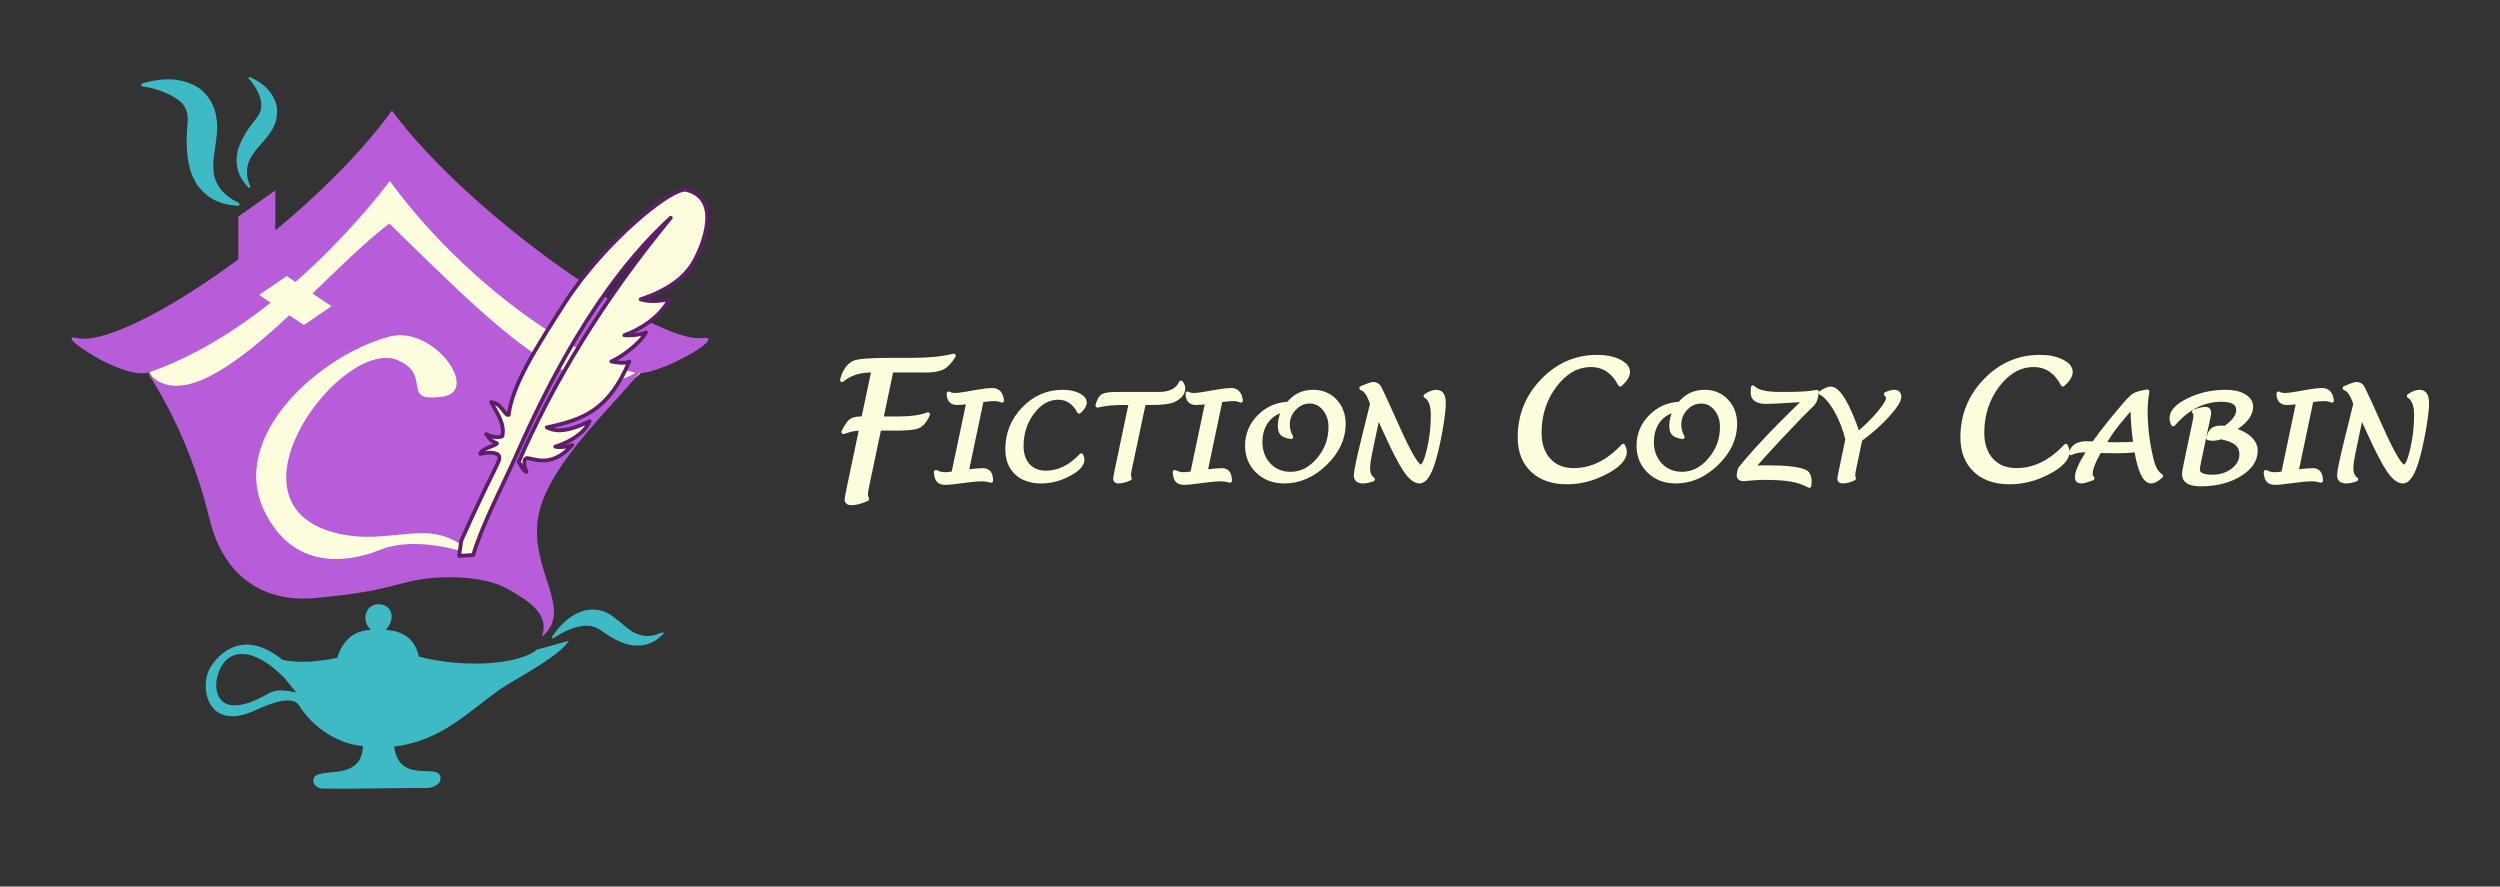 <?xml version="1.0" encoding="UTF-8" standalone="no"?><!DOCTYPE svg PUBLIC "-//W3C//DTD SVG 1.1//EN" "http://www.w3.org/Graphics/SVG/1.1/DTD/svg11.dtd"><svg width="100%" height="100%" viewBox="0 0 14537 5155" version="1.1" xmlns="http://www.w3.org/2000/svg" xmlns:xlink="http://www.w3.org/1999/xlink" xml:space="preserve" xmlns:serif="http://www.serif.com/" style="fill-rule:evenodd;clip-rule:evenodd;stroke-linecap:round;stroke-linejoin:round;stroke-miterlimit:1.5;"><rect x="0" y="0" width="14537" height="5155" fill="#333333" stroke="none"/><rect id="Dark-bg-H" serif:id="Dark bg H" x="0" y="0" width="14536.4" height="5154.83" style="fill:none;"/><g><g><path d="M3740.55,2151.33c-491.775,-170.112 -977.895,-526.811 -1456.76,-1122.82c-422.566,418.85 -824.129,857.204 -1432.56,1103.46c162.89,373.999 695.276,-25.365 1413.21,-813.078c316.358,477.712 1240.29,1150.14 1476.12,832.437Z" style="fill:#fefedf;"/><g><path d="M1216.42,3010.94c-126.584,-528.885 -375.731,-869.124 -375.731,-869.124c288.203,411.41 1018.61,-542.907 1423.38,-841.613c556.55,536.703 1137.22,1170.08 1498.97,813.807c-169.013,221.443 -573.153,576.252 -631.584,881.899c-60.841,318.257 213.78,548.547 17.913,708.041c55.84,-137.787 -97.423,-220.795 -185.563,-272.886c-139.948,-82.711 -348.158,-76.947 -418.71,-72.436c-243.003,15.536 -226.22,74.74 -712.764,118.991c-283.447,25.779 -529.869,-107.219 -615.903,-466.679Z" style="fill:#b75dd9;"/><path d="M867.501,2164.74c-147.401,51.095 -564.336,-234.03 -423.246,-199.758c284.474,69.1 1357.27,-660.993 1834.58,-1322.02c461.331,624.046 1539.85,1355.31 1802.49,1322.52c169.225,-21.133 -272.107,234.153 -391.456,201.374c-383.154,-105.234 -1000.76,-537.259 -1423.39,-1114.51c-0,-0 -610.712,839.153 -1398.98,1112.4Z" style="fill:#b75dd9;"/><path d="M1601.08,1420.78l0,-313.643l-215.404,151.785l0,313.643l215.404,-151.785Z" style="fill:#b75dd9;"/></g><g><path d="M2576.28,2305.8c216.703,-30.997 -53.917,-415.935 -312.163,-348.462c-394.828,103.158 -941.149,576.52 -725.962,1016.35c164.292,335.8 471.602,303.562 667.885,225.048c254.087,-101.634 569.301,50.227 522.692,7.26c-232.307,-214.159 -455.143,-21.636 -784.038,-108.894c-679.703,-180.331 50.761,-1143.25 370.24,-1001.83c204.753,90.635 3.384,247.427 261.346,210.529Z" style="fill:#fefedf;"/><path d="M1927.41,1780.78l-260.129,-175.229l-160.416,109.169l260.129,175.229l160.416,-109.169Z" style="fill:#fefedf;"/></g><g><path d="M1447.93,459.438c0,-0 55.225,55.345 69.658,128.38c2.317,11.724 1.498,23.549 0.8,36.176c-1.27,22.984 -12.187,45.734 -32.581,70.653c-7.508,10.872 -17.426,21.97 -27.026,34.69c-9.593,12.71 -19.4,26.394 -28.376,41.213c-28.195,46.546 -53.625,99.047 -54.794,156.139c-1.09,53.283 13.985,108.001 68.994,162.754c1.937,2.81 5.791,3.518 8.6,1.581c2.81,-1.937 3.519,-5.79 1.582,-8.6c-25.58,-57.383 -22.169,-102.275 -7.631,-142.892c7.031,-19.643 18.602,-36.095 30.41,-52.961c12.746,-18.205 27.854,-34.031 41.983,-50.183c10.766,-12.309 21.354,-24.115 30.756,-35.841c12.052,-15.029 22.086,-29.963 30.534,-43.518c11.505,-21.071 20.708,-40.643 24.963,-60.2c7.985,-36.708 7.749,-69.901 -2.527,-99.648c-13.233,-38.304 -35.227,-69.993 -62.179,-93.7c-42.577,-37.451 -86.487,-54.452 -86.487,-54.452c-2.873,-1.843 -6.701,-1.007 -8.544,1.865c-1.843,2.872 -1.007,6.701 1.865,8.544Z" style="fill:#3ebac4;"/><path d="M832.01,502.703c-0,0 115.793,14.898 202.777,76.689c38.846,27.595 63.114,69.956 55.734,138.035c-0.206,14.683 -2.507,30.819 -3.473,48.18c-1.483,26.64 -2.599,55.47 -1.157,85.175c3.921,80.754 16.837,165.937 66.926,232.072c44.894,59.274 111.128,106.11 228.147,113.784c4.954,1.301 10.033,-1.666 11.333,-6.62c1.301,-4.954 -1.665,-10.033 -6.619,-11.333c-83.119,-39.948 -119.377,-90.483 -137.225,-146.166c-6.9,-21.528 -7.107,-43.251 -8.078,-65.653c-1.585,-36.581 5.531,-72.596 10.428,-108.236c3.874,-28.187 8.09,-55.413 10.235,-80.849c1.895,-22.473 1.62,-43.617 0.843,-62.649c-3.515,-37.406 -9.235,-70.243 -21.989,-97.985c-24.107,-52.436 -56.963,-92.081 -100.692,-115.879c-50.816,-27.655 -106.891,-40.556 -161.126,-39.932c-82.486,0.949 -148.151,22.923 -148.151,22.923c-5.09,0.576 -8.754,5.176 -8.179,10.265c0.576,5.09 5.176,8.755 10.266,8.179Z" style="fill:#3ebac4;"/><path d="M3219.5,3710c0,0 67.975,-49.493 149.257,-67.515c22.336,-4.953 45.074,-5.056 68.39,-1.706c18.436,2.648 36.361,10.136 54.1,23.259c19.075,11.157 39.82,27.343 63.867,41.444c37.01,21.704 78.377,41.494 123.617,46.742c45.763,5.309 93.178,-0.389 142.178,-34.349l35.627,-30.607c2.59,-1.814 3.222,-5.389 1.408,-7.98c-1.813,-2.591 -5.389,-3.222 -7.98,-1.409l-41.141,14.363c-43.975,12.415 -79.21,4.323 -111.705,-9.492c-32.683,-13.894 -58.553,-37.93 -84.229,-59.379c-22.595,-18.875 -44.344,-35.98 -63.363,-49.508c-16.571,-9.73 -32.813,-17.779 -49.514,-22.143c-42.276,-11.047 -83.793,-9.283 -121.474,4.909c-37.952,14.295 -71.231,36.705 -98.157,62.018c-44.452,41.79 -69.404,83.693 -69.404,83.693c-2.114,2.352 -1.921,5.977 0.431,8.091c2.352,2.114 5.978,1.921 8.092,-0.431Z" style="fill:#3ebac4;"/></g><path d="M2901.82,2652.24c-7.713,-20.231 -52.176,-26.007 -108.986,-12.95c4.613,-32.869 94.521,-46.868 96.756,-61.738c-25.473,-7.775 -46.071,-26.203 -62.629,-53.458c41.355,22.963 80.361,20.613 94.269,11.217c14.629,-69.264 -27.597,-127.286 -65.411,-197.15c61.77,5.714 76.298,78.115 102.316,74.518c18.851,-171.946 163.358,-396.586 324.63,-648.823c220.581,-344.997 622.211,-681.832 710.059,-659.341c231.826,59.353 54.837,392.514 54.837,392.514c-60.601,125.527 -180.859,195.46 -322.34,243.615c51.208,17.063 128.659,10.496 168.814,-3.86c-58.415,110.199 -173.193,179.632 -263.781,212.61c28.16,3.257 95.651,-1.976 125.753,-16.499c-28.178,55.875 -133.508,140.205 -201.363,168.922c30.986,7.344 88.936,13.004 104.501,0.588c-120.5,282.428 -263.943,336.881 -479.661,382.721c42.468,21.346 105.973,34.689 249.66,-36.376c-28.748,69.611 -116.853,122.175 -200.741,148.427c26.449,5.643 66.689,2.543 98.556,-9.554c-128.34,150.579 -248.126,63.486 -269.502,78.03c-11.619,7.906 -13.228,36.091 4.322,78.16c-23.951,-5.882 -34.77,-48.804 -46.323,-56.396c197.524,-456.635 490.308,-942.501 884.793,-1421.06c-171.946,159.363 -514.307,510.009 -893.906,1370.88c-70.23,159.271 -210.336,429.658 -254.468,589.802l-82.229,5.347l11.895,-87.407c196.419,-438.635 231.435,-463.215 220.179,-492.737Z" style="fill:#fefedf;stroke:#5c1f67;stroke-width:22.21px;"/><path d="M3120.76,3777.74c-94.74,82.998 -407.661,111.993 -684.903,40.599c-20.244,-91.704 -78.802,-148.577 -192.184,-155.611c64.394,-74.374 28.861,-149.625 -42.505,-149.285c-76.798,0.366 -103.505,94.805 -44.55,149.285c-104.776,4.476 -164.912,65.073 -195.601,162.688c-112.142,22.65 -219.574,31.843 -316.896,12.149c-246.091,-197.776 -383.507,-11.663 -415.652,34.512c-74.951,107.663 -30.652,391.471 257.166,257.669c88.265,-41.033 215.5,-87.937 252.802,-28.258c85.432,136.683 237.947,227.471 371.725,236.434c-6.776,230.039 -302.558,100.237 -287.661,208.175c2.214,16.045 20.647,38.777 54.336,39.272c74.008,1.088 205.398,1.174 328.772,-1.268c108.009,-2.139 196.114,-1 273.399,-1.83c49.916,-0.536 79.487,-28.425 81.754,-47.529c13.771,-116.055 -236.895,41.125 -268.92,-193.035c273.884,-35.826 416.634,-190.891 609.69,-329.193c82.958,-59.43 344.02,-188.389 406.909,-286.629l-187.681,51.855Zm-1464.32,167.014c-185.575,-190.733 -345.735,-183.588 -391.92,-13.181c-27.843,102.731 17.385,255.069 278.573,110.955c52.292,-28.853 71.359,-38.022 178.833,-16.412l-65.486,-81.362Z" style="fill:#3ebac4;"/></g><g><path d="M5112.38,2491.85l-68.347,323.757c-6.274,29.674 -9.411,48.884 -9.411,57.63c0,8.746 2.147,18.116 6.439,28.112c-33.349,15.93 -63.89,23.895 -91.626,23.895c-17.169,-0 -25.754,-6.56 -25.754,-19.679c-0,-6.871 3.302,-26.237 9.905,-58.098l74.787,-355.617l-7.429,0c-29.717,0 -61.744,6.716 -96.083,20.147c16.178,-33.11 30.459,-54.428 42.841,-63.955c12.382,-9.527 32.11,-14.29 59.185,-14.29l13.372,0l59.433,-280.183l-10.896,-0c-71.98,-0 -129.266,18.585 -171.86,55.755c12.877,-49.352 35.165,-82.305 66.862,-98.86c22.453,-11.557 92.121,-17.336 209.006,-17.336l130.257,-0c97.074,-0 177.804,-8.121 242.189,-24.364c-20.471,34.047 -41.85,56.771 -64.138,68.172c-22.287,11.401 -56.544,17.101 -102.769,17.101l-43.584,-0.468l-151.554,-0l-58.938,280.183l106.979,0c66.367,0 121.177,-7.965 164.431,-23.895c-15.848,35.296 -34.091,57.786 -54.727,67.469c-20.637,9.683 -61.167,14.524 -121.59,14.524l-106.98,0Z" style="fill:#fefedf;fill-rule:nonzero;stroke:#fefedf;stroke-width:24.4px;stroke-linecap:butt;stroke-miterlimit:2;"/><path d="M5707.98,2326.72l-87.38,415.991c45.046,-5.578 77.003,-8.367 95.871,-8.367c30.659,-0 45.989,20.191 45.989,60.575c-17.216,-5.578 -35.376,-8.367 -54.48,-8.367c-18.396,-0 -40.919,1.673 -67.569,5.02l-80.659,10.04c-28.773,3.793 -48.938,5.689 -60.495,5.689c-19.811,0 -33.843,-4.462 -42.098,-13.386c-8.254,-8.925 -13.207,-25.212 -14.858,-48.862c16.745,8.702 34.197,13.052 52.357,13.052c9.906,0 26.415,-1.673 49.528,-5.02l87.734,-416.325c-25.471,4.016 -47.523,6.024 -66.154,6.024c-32.547,-0 -48.82,-18.072 -48.82,-54.217c9.198,5.801 20.754,8.702 34.669,8.702c16.981,-0 41.745,-2.901 74.291,-8.702l55.895,-10.04c38.915,-6.693 68.631,-10.04 89.15,-10.04c31.839,0 50.235,20.192 55.187,60.575c-13.207,-6.024 -27.004,-9.036 -41.39,-9.036c-18.16,0 -38.561,1.562 -61.202,4.686c-3.538,0.669 -8.726,1.338 -15.566,2.008Z" style="fill:#fefedf;fill-rule:nonzero;stroke:#fefedf;stroke-width:24.4px;stroke-linecap:butt;stroke-miterlimit:2;"/><path d="M6287.1,2648.49c4.481,10.054 6.722,17.985 6.722,23.793c-0,29.039 -26.238,57.408 -78.713,85.107c-52.476,27.699 -106.307,41.549 -161.495,41.549c-60.376,-0 -108.076,-16.622 -143.099,-49.866c-35.023,-33.243 -52.534,-78.758 -52.534,-136.544c-0,-91.252 31.603,-169.676 94.809,-235.271c63.207,-65.594 138.795,-98.392 226.765,-98.392c35.848,0 66.037,6.035 90.564,18.106c24.528,12.071 36.792,26.823 36.792,44.257c0,15.646 -10.613,32.857 -31.839,51.633c-28.537,-53.864 -68.984,-80.819 -121.342,-80.864c-57.31,0.045 -107.297,28.182 -149.961,84.409c-42.664,56.228 -64.02,121.878 -64.068,196.952c0.048,47.896 12.854,85.811 38.419,113.745c25.566,27.934 60.164,41.924 103.795,41.969c74.527,-0.045 142.922,-33.573 205.185,-100.583Z" style="fill:#fefedf;fill-rule:nonzero;stroke:#fefedf;stroke-width:24.4px;stroke-linecap:butt;stroke-miterlimit:2;"/><path d="M6650.77,2342.78l-79.924,377.839c-4.499,20.972 -6.749,34.693 -6.749,41.164c0,6.247 1.533,12.94 4.599,20.08c-24.292,11.378 -46.108,17.068 -65.447,17.068c-12.264,-0 -18.396,-4.686 -18.396,-14.056c0,-4.686 2.359,-18.519 7.076,-41.499l84.196,-400.596l-49.173,-0c-55.896,-0 -104.126,5.02 -144.691,15.06c7.783,-29.674 18.278,-48.192 31.485,-55.555c13.207,-7.363 42.098,-11.044 86.673,-11.044l239.501,-0c64.385,-0 106.955,-21.977 127.71,-65.93c8.254,13.164 12.381,23.762 12.381,31.794c0,29.004 -18.956,52.319 -56.868,69.945c-22.843,10.486 -66.173,15.73 -129.987,15.73l-42.386,-0Z" style="fill:#fefedf;fill-rule:nonzero;stroke:#fefedf;stroke-width:24.4px;stroke-linecap:butt;stroke-miterlimit:2;"/><path d="M7096.87,2326.72l-87.381,415.991c45.047,-5.578 77.004,-8.367 95.871,-8.367c30.66,-0 45.99,20.191 45.99,60.575c-17.217,-5.578 -35.377,-8.367 -54.48,-8.367c-18.396,-0 -40.919,1.673 -67.57,5.02l-80.659,10.04c-28.773,3.793 -48.938,5.689 -60.494,5.689c-19.811,0 -33.844,-4.462 -42.098,-13.386c-8.255,-8.925 -13.208,-25.212 -14.858,-48.862c16.745,8.702 34.197,13.052 52.357,13.052c9.906,0 26.415,-1.673 49.528,-5.02l87.734,-416.325c-25.471,4.016 -47.523,6.024 -66.155,6.024c-32.546,-0 -48.82,-18.072 -48.82,-54.217c9.198,5.801 20.755,8.702 34.67,8.702c16.98,-0 41.744,-2.901 74.291,-8.702l55.895,-10.04c38.914,-6.693 68.631,-10.04 89.149,-10.04c31.839,0 50.235,20.192 55.188,60.575c-13.207,-6.024 -27.004,-9.036 -41.391,-9.036c-18.16,0 -38.56,1.562 -61.201,4.686c-3.538,0.669 -8.727,1.338 -15.566,2.008Z" style="fill:#fefedf;fill-rule:nonzero;stroke:#fefedf;stroke-width:24.4px;stroke-linecap:butt;stroke-miterlimit:2;"/><path d="M7491.67,2348.14c36.515,-46.184 84.694,-69.276 144.536,-69.276c51.123,0 93.293,17.57 126.51,52.71c33.218,35.14 49.826,79.707 49.826,133.7c0,84.113 -35.73,160.751 -107.191,229.916c-71.461,69.164 -150.587,103.747 -237.378,103.747c-62.499,-0 -114.09,-19.578 -154.773,-58.734c-40.684,-39.156 -61.025,-88.743 -61.025,-148.76c-0,-65.148 23.206,-121.261 69.617,-168.337c46.412,-47.077 103.038,-72.065 169.878,-74.966Zm-27.064,36.479c-42.032,9.594 -75.197,30.901 -99.497,63.921c-24.299,33.021 -36.473,73.627 -36.521,121.819c0.048,53.77 16.569,98.102 49.564,132.996c32.994,34.894 75.08,52.364 126.259,52.41c61.319,-0.046 115.434,-27.5 162.343,-82.363c46.909,-54.862 70.388,-118.326 70.436,-190.391c-0.048,-41.945 -11.718,-77.185 -35.009,-105.721c-23.292,-28.535 -52.013,-42.826 -86.162,-42.871c-34.621,0.045 -64.649,13.387 -90.084,40.027c-25.434,26.639 -38.151,58.253 -38.151,94.844c-0,25.881 6.476,49.753 19.429,71.618c-25.836,-4.462 -43.08,-11.044 -51.733,-19.745c-8.652,-8.701 -12.978,-24.096 -12.978,-46.184c-0,-28.781 7.368,-58.901 22.104,-90.36Z" style="fill:#fefedf;fill-rule:nonzero;stroke:#fefedf;stroke-width:24.4px;stroke-linecap:butt;stroke-miterlimit:2;"/><path d="M8012.42,2415.74l-44.929,214.187c-8.49,40.606 -12.735,71.284 -12.735,92.033c-0,31.013 9.316,52.766 27.947,65.26c-21.462,7.809 -41.037,11.714 -58.725,11.714c-26.415,-0 -39.622,-11.491 -39.622,-34.471c-0,-21.865 14.033,-89.802 42.098,-203.812l52.712,-213.518l-10.26,-26.104c-13.915,-35.475 -31.367,-56.782 -52.357,-63.921c36.32,-15.841 59.197,-23.762 68.631,-23.762c15.801,0 27.652,6.973 35.553,20.917c7.901,13.945 42.629,89.747 104.185,227.406c69.102,154.616 114.62,231.925 136.554,231.925c16.273,-0 32.134,-32.854 47.582,-98.56c15.447,-65.706 23.171,-133.253 23.171,-202.641c0,-55.778 -14.032,-92.479 -42.098,-110.105c23.113,-15.618 43.985,-23.427 62.617,-23.427c28.065,0 42.098,21.642 42.098,64.926c0,34.359 -6.309,87.013 -18.926,157.962c-12.618,70.95 -26.238,130.632 -40.86,179.047c-24.057,78.758 -50.825,118.138 -80.306,118.138c-25.471,-0 -52.77,-21.252 -81.897,-63.754c-29.127,-42.503 -67.982,-117.636 -116.566,-225.399c-15.802,-34.805 -26.533,-58.12 -32.193,-69.945l-11.674,-24.096Z" style="fill:#fefedf;fill-rule:nonzero;stroke:#fefedf;stroke-width:24.4px;stroke-linecap:butt;stroke-miterlimit:2;"/><path d="M9438.17,2593.26c6.273,14.075 9.41,25.179 9.41,33.31c0,40.655 -36.733,80.371 -110.198,119.15c-73.466,38.778 -148.83,58.168 -226.093,58.168c-84.527,-0 -151.306,-23.271 -200.339,-69.812c-49.032,-46.541 -73.548,-110.261 -73.548,-191.162c0,-127.753 44.245,-237.546 132.734,-329.379c88.489,-91.832 194.312,-137.749 317.471,-137.749c50.187,0 92.451,8.45 126.79,25.349c34.339,16.899 51.508,37.552 51.508,61.96c0,21.904 -14.858,45.999 -44.574,72.286c-39.953,-75.41 -96.579,-113.146 -169.88,-113.21c-80.234,0.064 -150.216,39.455 -209.946,118.173c-59.729,78.719 -89.627,170.629 -89.694,275.732c0.067,67.054 17.996,120.135 53.787,159.243c35.791,39.108 84.229,58.694 145.313,58.757c104.338,-0.063 200.091,-47.002 287.259,-140.816Z" style="fill:#fefedf;fill-rule:nonzero;stroke:#fefedf;stroke-width:24.4px;stroke-linecap:butt;stroke-miterlimit:2;"/><path d="M9767.95,2348.14c36.516,-46.184 84.694,-69.276 144.536,-69.276c51.123,0 93.294,17.57 126.511,52.71c33.217,35.14 49.826,79.707 49.826,133.7c-0,84.113 -35.731,160.751 -107.192,229.916c-71.461,69.164 -150.587,103.747 -237.378,103.747c-62.498,-0 -114.09,-19.578 -154.773,-58.734c-40.683,-39.156 -61.025,-88.743 -61.025,-148.76c0,-65.148 23.206,-121.261 69.618,-168.337c46.412,-47.077 103.037,-72.065 169.877,-74.966Zm-27.063,36.479c-42.032,9.594 -75.198,30.901 -99.497,63.921c-24.299,33.021 -36.473,73.627 -36.521,121.819c0.048,53.77 16.569,98.102 49.563,132.996c32.995,34.894 75.081,52.364 126.259,52.41c61.32,-0.046 115.435,-27.5 162.344,-82.363c46.909,-54.862 70.387,-118.326 70.435,-190.391c-0.048,-41.945 -11.717,-77.185 -35.009,-105.721c-23.291,-28.535 -52.012,-42.826 -86.161,-42.871c-34.622,0.045 -64.65,13.387 -90.084,40.027c-25.434,26.639 -38.152,58.253 -38.152,94.844c0,25.881 6.477,49.753 19.43,71.618c-25.836,-4.462 -43.08,-11.044 -51.733,-19.745c-8.653,-8.701 -12.979,-24.096 -12.979,-46.184c0,-28.781 7.368,-58.901 22.105,-90.36Z" style="fill:#fefedf;fill-rule:nonzero;stroke:#fefedf;stroke-width:24.4px;stroke-linecap:butt;stroke-miterlimit:2;"/><path d="M10192.1,2720.64c28.979,-1.795 57.133,-2.693 84.462,-2.693c108.606,0 181.403,8.281 218.39,24.844c18.142,8.279 27.213,27.974 27.213,59.084c-0,4.703 -0.59,12.202 -1.769,22.496c-29.716,-16.956 -64.386,-28.893 -104.008,-35.809c-39.622,-6.917 -92.097,-10.375 -157.426,-10.375c-28.066,0 -55.659,1.45 -82.782,4.351l-12.028,1.004l-22.995,2.343c-20.282,-0 -30.424,-7.511 -30.424,-22.533c0,-4.706 2.241,-16.589 6.722,-35.647c76.885,-96.398 192.331,-219.571 346.338,-369.52c4.953,-4.908 16.156,-16.177 33.608,-33.806c-67.923,4.396 -118.748,7.519 -152.474,9.371c-38.678,1.784 -63.324,2.677 -73.937,2.677c-52.593,-0 -78.89,-17.403 -78.89,-52.208c-0,-4.016 0.472,-14.391 1.415,-31.124c21.462,25.434 74.409,38.152 158.841,38.152l44.575,-0c68.867,-0 124.762,-3.905 167.686,-11.714c-4.009,25.418 -8.312,42.808 -12.907,52.172c-4.595,9.364 -14.551,21.291 -29.866,35.783c-36.047,34.112 -94.598,94.531 -175.651,181.259c-81.053,86.727 -132.417,144.025 -154.093,171.893Z" style="fill:#fefedf;fill-rule:nonzero;stroke:#fefedf;stroke-width:24.4px;stroke-linecap:butt;stroke-miterlimit:2;"/><path d="M10816.9,2554.96l-34.669,165.661c-4.481,20.972 -6.722,34.693 -6.722,41.164c0,6.247 1.415,12.94 4.245,20.08c-24.056,11.378 -45.753,17.068 -65.093,17.068c-12.5,-0 -18.749,-4.686 -18.749,-14.056c-0,-4.909 2.476,-18.853 7.429,-41.834l39.268,-188.083c-14.387,-60.909 -36.143,-116.91 -65.27,-168.002c-29.127,-51.093 -58.785,-85.229 -88.973,-102.409c24.764,-16.287 43.514,-24.43 56.249,-24.43c45.283,-0 98.348,87.571 159.196,262.713c46.461,-38.598 87.203,-78.646 122.226,-120.145c35.023,-41.499 52.535,-70.503 52.535,-87.013c-0,-9.148 -3.892,-17.18 -11.675,-24.097c20.047,-8.478 35.849,-12.717 47.405,-12.717c19.34,0 29.009,9.705 29.009,29.116c0,21.642 -23.349,57.898 -70.046,108.767c-46.697,50.869 -98.819,96.942 -156.365,138.217Z" style="fill:#fefedf;fill-rule:nonzero;stroke:#fefedf;stroke-width:24.4px;stroke-linecap:butt;stroke-miterlimit:2;"/><path d="M12012.3,2593.26c6.273,14.075 9.41,25.179 9.41,33.31c-0,40.655 -36.733,80.371 -110.199,119.15c-73.465,38.778 -148.83,58.168 -226.092,58.168c-84.527,-0 -151.307,-23.271 -200.339,-69.812c-49.032,-46.541 -73.548,-110.261 -73.548,-191.162c-0,-127.753 44.244,-237.546 132.733,-329.379c88.489,-91.832 194.313,-137.749 317.471,-137.749c50.188,0 92.451,8.45 126.791,25.349c34.339,16.899 51.508,37.552 51.508,61.96c0,21.904 -14.858,45.999 -44.575,72.286c-39.952,-75.41 -96.578,-113.146 -169.879,-113.21c-80.234,0.064 -150.216,39.455 -209.946,118.173c-59.729,78.719 -89.628,170.629 -89.695,275.732c0.067,67.054 17.997,120.135 53.788,159.243c35.791,39.108 84.229,58.694 145.313,58.757c104.337,-0.063 200.09,-47.002 287.259,-140.816Z" style="fill:#fefedf;fill-rule:nonzero;stroke:#fefedf;stroke-width:24.4px;stroke-linecap:butt;stroke-miterlimit:2;"/><path d="M12208,2621.9l-7.076,12.717c-29.716,52.431 -44.574,93.038 -44.574,121.819c-0,8.478 3.419,16.733 10.259,24.765c-5.66,1.785 -18.396,6.136 -38.207,13.052c-9.198,3.124 -17.924,4.686 -26.179,4.686c-16.509,-0 -24.763,-7.475 -24.763,-22.423c-0,-31.013 20.4,-78.312 61.201,-141.899l10.967,-17.068l-18.042,0c-38.679,0 -68.631,5.689 -89.857,17.068c11.085,-37.706 40.919,-56.559 89.503,-56.559l43.867,1.004l9.552,-13.386c37.028,-52.655 93.631,-123.492 169.808,-212.514c25.708,-30.12 44.929,-48.861 57.665,-56.224c12.735,-7.363 37.381,-14.056 73.937,-20.08c-6.84,40.16 -10.259,77.531 -10.259,112.114c-0,91.698 11.202,184.624 33.608,278.777c12.263,51.762 31.013,85.117 56.249,100.066c-22.17,20.749 -41.155,31.124 -56.957,31.124c-37.263,-0 -66.037,-60.464 -86.319,-181.39c-38.915,4.016 -78.183,6.024 -117.805,6.024l-96.578,-1.673Zm25.471,-39.491l71.461,1.673c48.82,0 86.201,-1.561 112.144,-4.685c-10.849,-78.312 -16.273,-143.237 -16.273,-194.776l0.354,-25.1c-7.783,9.371 -25.236,29.674 -52.358,60.909c-49.056,56.894 -85.022,106.536 -107.899,148.927l-7.429,13.052Z" style="fill:#fefedf;fill-rule:nonzero;stroke:#fefedf;stroke-width:24.4px;stroke-linecap:butt;stroke-miterlimit:2;"/><path d="M12636.8,2466.95c-6.132,-12.271 -9.198,-23.873 -9.198,-34.805c-0,-38.376 32.841,-73.516 98.524,-105.42c65.683,-31.905 137.792,-47.858 216.329,-47.858c43.867,0 79.303,7.921 106.307,23.762c27.004,15.84 40.506,36.59 40.506,62.248c0,47.522 -35.73,92.145 -107.191,133.866c41.744,10.71 74.468,26.885 98.17,48.527c23.703,21.642 35.554,46.184 35.554,73.627c-0,53.993 -31.014,99.954 -93.041,137.883c-62.027,37.928 -137.144,56.893 -225.35,56.893c-64.857,-0 -97.286,-19.299 -97.286,-57.897c0,-9.148 3.538,-30.567 10.613,-64.257l49.881,-237.278c4.01,-18.965 6.014,-32.463 6.014,-40.495c0,-7.809 -2.83,-14.949 -8.49,-21.419c31.132,-11.155 52.947,-16.733 65.447,-16.733c14.622,-0 21.934,7.927 21.934,23.782c-0,4.02 -3.892,23.669 -11.675,58.949l-46.343,220.064c-5.189,25.456 -7.783,42.091 -7.783,49.907c-0,28.137 28.301,42.205 84.904,42.205c46.461,-0 86.26,-12.68 119.396,-38.04c33.137,-25.359 49.705,-55.803 49.705,-91.33c-0,-27.704 -9.198,-49.376 -27.594,-65.017c-18.396,-15.64 -49.056,-27.706 -91.98,-36.199c-15.33,5.801 -32.074,8.702 -50.235,8.702c-6.132,-0 -13.796,-1.004 -22.994,-3.012c6.839,-23.873 15.388,-39.937 25.648,-48.192c10.259,-8.255 26.827,-12.383 49.704,-12.383c5.896,-0 13.797,0.335 23.702,1.004c50.235,-34.805 75.353,-69.276 75.353,-103.412c-0,-40.383 -32.547,-60.575 -97.64,-60.575c-105.423,0 -199.053,47.634 -280.891,142.903Z" style="fill:#fefedf;fill-rule:nonzero;stroke:#fefedf;stroke-width:24.4px;stroke-linecap:butt;stroke-miterlimit:2;"/><path d="M13440.6,2326.72l-87.38,415.991c45.046,-5.578 77.003,-8.367 95.871,-8.367c30.659,-0 45.989,20.191 45.989,60.575c-17.216,-5.578 -35.376,-8.367 -54.48,-8.367c-18.396,-0 -40.919,1.673 -67.569,5.02l-80.659,10.04c-28.773,3.793 -48.938,5.689 -60.495,5.689c-19.81,0 -33.843,-4.462 -42.098,-13.386c-8.254,-8.925 -13.207,-25.212 -14.858,-48.862c16.745,8.702 34.197,13.052 52.358,13.052c9.905,0 26.414,-1.673 49.527,-5.02l87.734,-416.325c-25.471,4.016 -47.522,6.024 -66.154,6.024c-32.547,-0 -48.82,-18.072 -48.82,-54.217c9.198,5.801 20.754,8.702 34.669,8.702c16.981,-0 41.745,-2.901 74.291,-8.702l55.895,-10.04c38.915,-6.693 68.631,-10.04 89.15,-10.04c31.839,0 50.235,20.192 55.188,60.575c-13.208,-6.024 -27.005,-9.036 -41.391,-9.036c-18.16,0 -38.561,1.562 -61.202,4.686c-3.538,0.669 -8.726,1.338 -15.566,2.008Z" style="fill:#fefedf;fill-rule:nonzero;stroke:#fefedf;stroke-width:24.4px;stroke-linecap:butt;stroke-miterlimit:2;"/><path d="M13729.9,2415.74l-44.929,214.187c-8.49,40.606 -12.735,71.284 -12.735,92.033c-0,31.013 9.316,52.766 27.947,65.26c-21.461,7.809 -41.037,11.714 -58.725,11.714c-26.415,-0 -39.622,-11.491 -39.622,-34.471c0,-21.865 14.033,-89.802 42.098,-203.812l52.712,-213.518l-10.259,-26.104c-13.915,-35.475 -31.368,-56.782 -52.358,-63.921c36.32,-15.841 59.197,-23.762 68.631,-23.762c15.801,0 27.653,6.973 35.553,20.917c7.901,13.945 42.629,89.747 104.185,227.406c69.103,154.616 114.621,231.925 136.554,231.925c16.273,-0 32.134,-32.854 47.582,-98.56c15.448,-65.706 23.172,-133.253 23.172,-202.641c-0,-55.778 -14.033,-92.479 -42.099,-110.105c23.113,-15.618 43.985,-23.427 62.617,-23.427c28.066,0 42.098,21.642 42.098,64.926c0,34.359 -6.308,87.013 -18.926,157.962c-12.618,70.95 -26.238,130.632 -40.86,179.047c-24.056,78.758 -50.825,118.138 -80.305,118.138c-25.472,-0 -52.771,-21.252 -81.898,-63.754c-29.126,-42.503 -67.982,-117.636 -116.566,-225.399c-15.802,-34.805 -26.532,-58.12 -32.193,-69.945l-11.674,-24.096Z" style="fill:#fefedf;fill-rule:nonzero;stroke:#fefedf;stroke-width:24.4px;stroke-linecap:butt;stroke-miterlimit:2;"/></g></g></svg>
